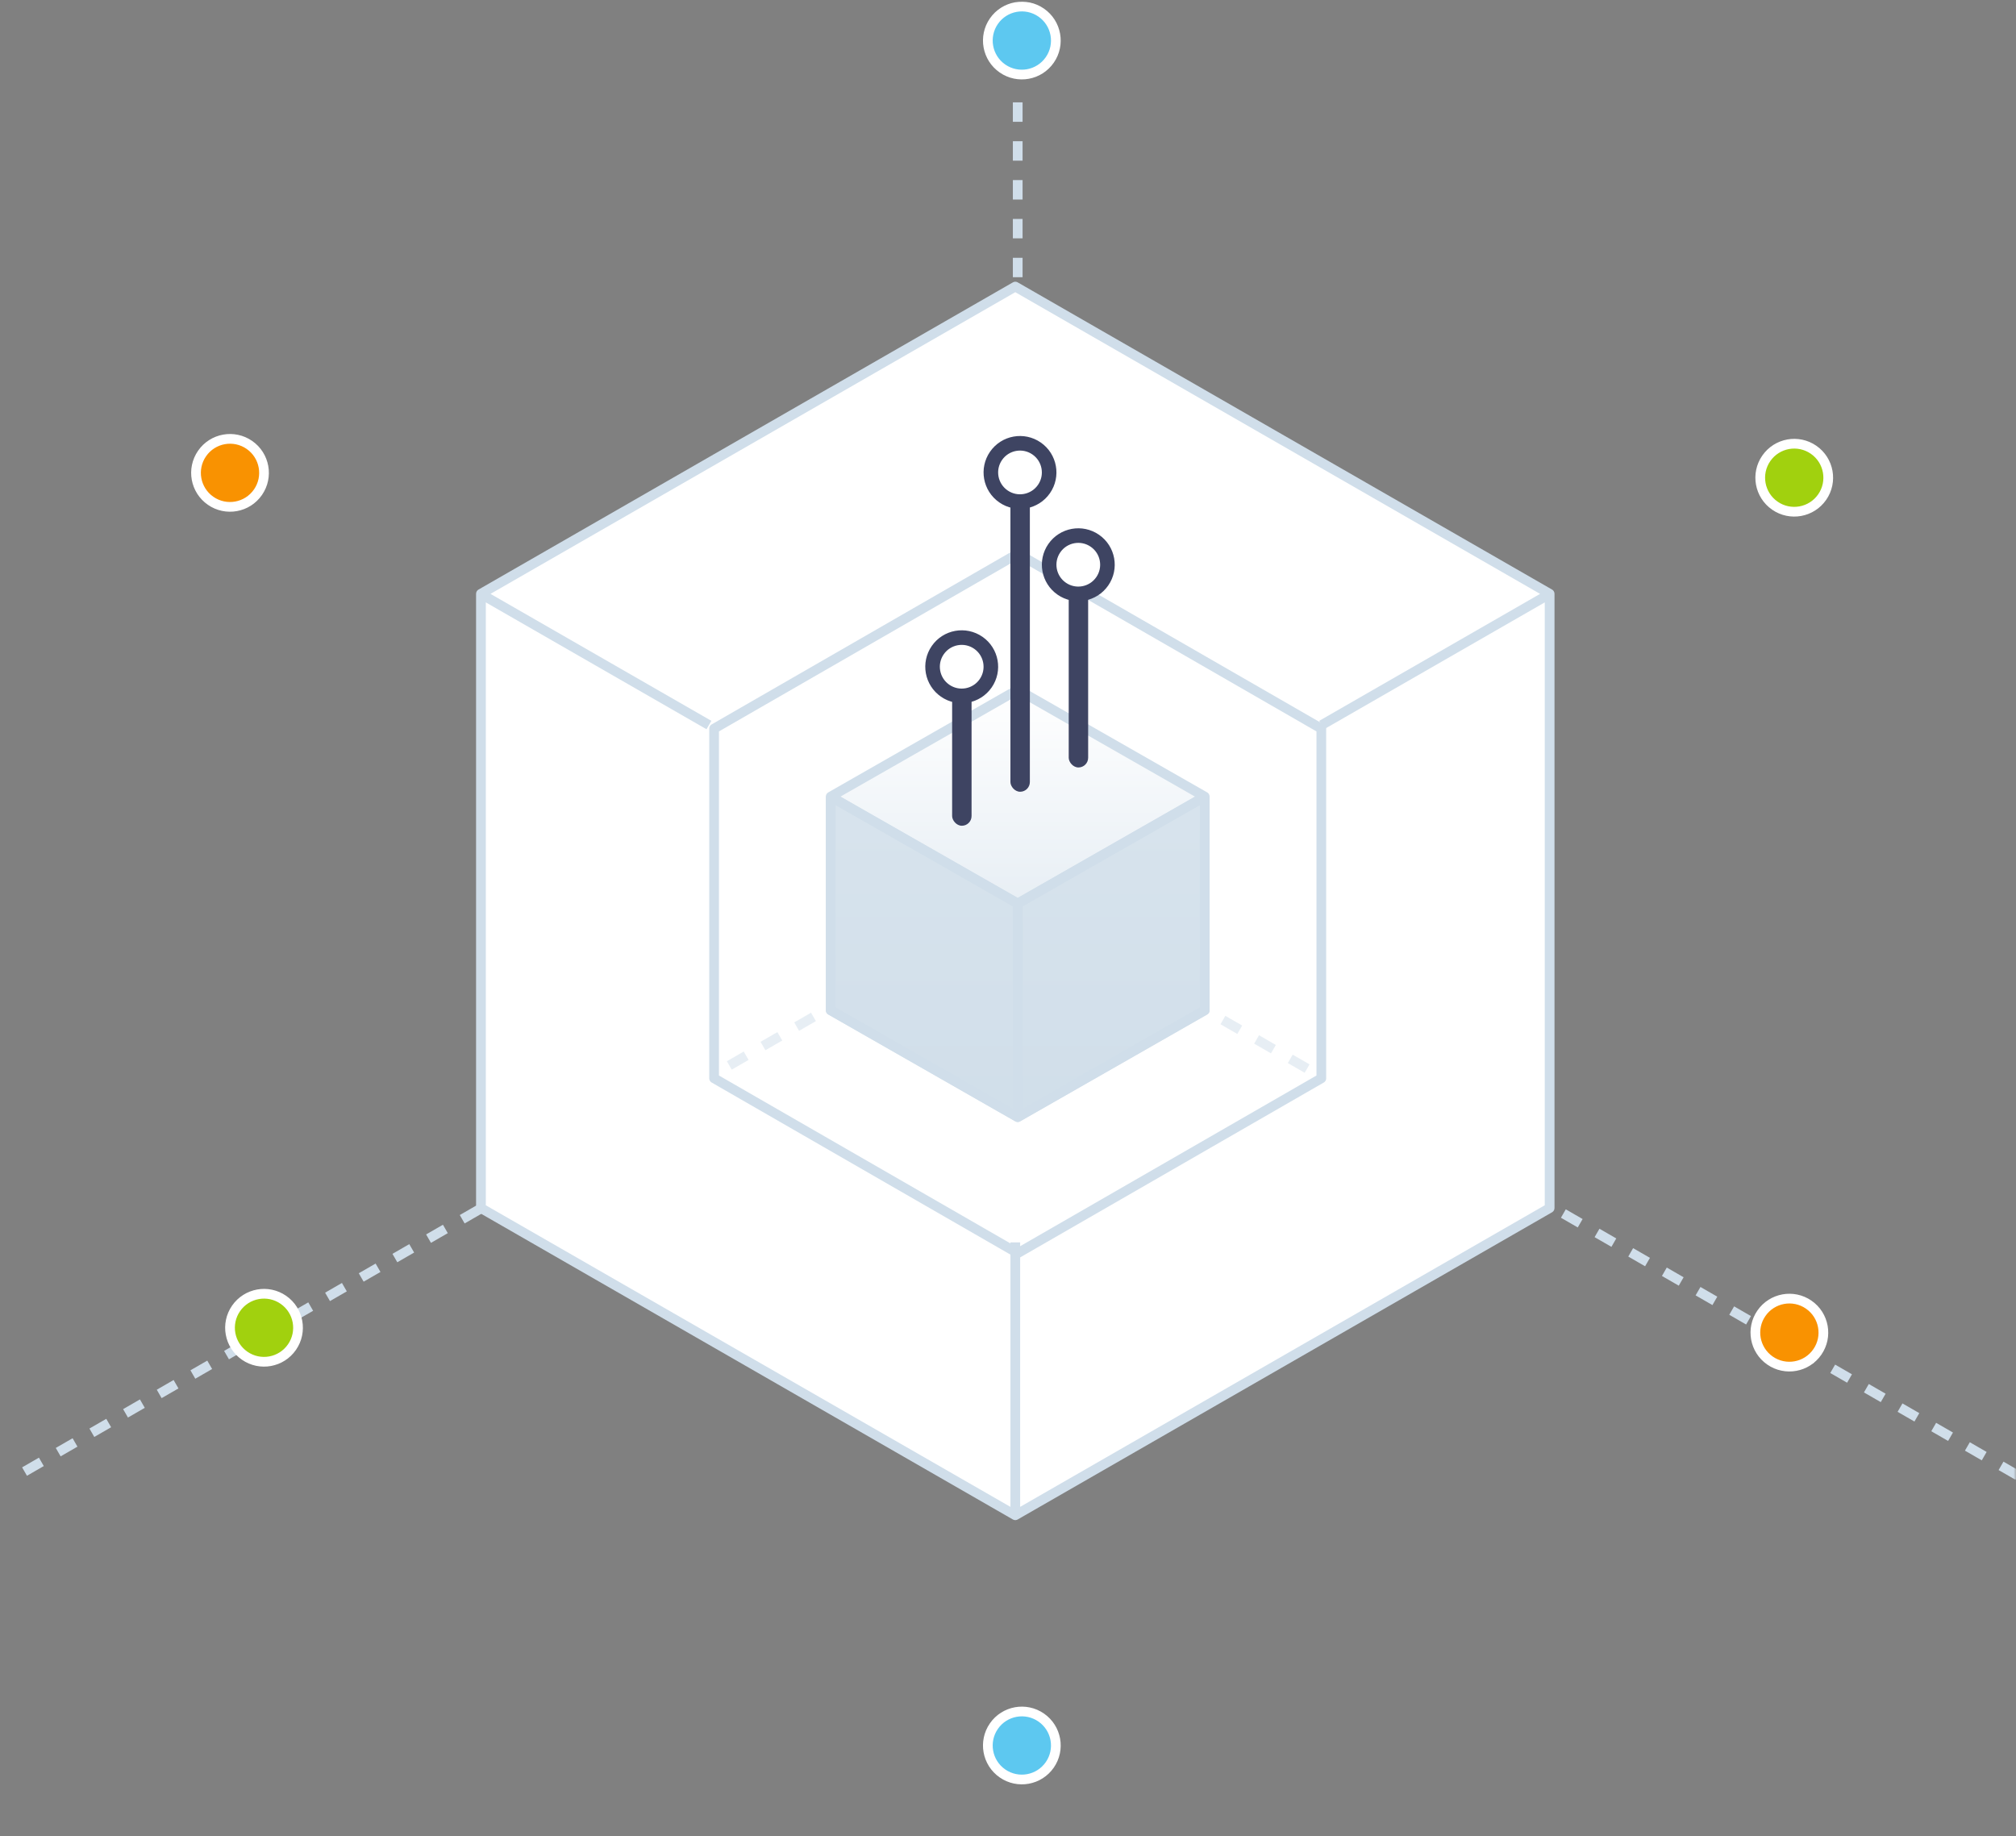 <svg width="415" height="378" viewBox="0 0 415 378" fill="none" xmlns="http://www.w3.org/2000/svg">
<rect x="0" y="0" width="415" height="378" fill="#808080" stroke="none"/>
<mask id="mask0_1002_36" style="mask-type:alpha" maskUnits="userSpaceOnUse" x="0" y="0" width="415" height="378">
<rect width="415" height="378" fill="#C4C4C4"/>
</mask>
<g mask="url(#mask0_1002_36)">
<path d="M415.385 303.776L209.502 185.075M209.502 185.075L3.615 303.781M209.502 185.075L209.502 17.449" stroke="#D0DEEA" stroke-width="2" stroke-linejoin="round" stroke-dasharray="4 4"/>
<path d="M99.006 122.239V248.71L209.001 311.951L318.994 248.71V122.239L209.003 59L99.006 122.239Z" fill="white"/>
<path d="M319 122.239V248.71M318.994 122.286C318.994 122.286 298.046 134.33 272.067 149.266M209.001 312C209.001 312 209.001 286.684 209.002 255.772M99.006 122.286C99.006 122.286 119.955 134.33 145.936 149.266M99 248.71V122.239M99.006 122.239V248.71L209.001 311.951L318.994 248.71V122.239L209.003 59L99.006 122.239Z" stroke="#D0DEEA" stroke-width="2" stroke-linejoin="round"/>
<path d="M147 221.998V150.001L209.502 114L272 150.001V221.998L209.501 258L147 221.998Z" stroke="#D0DEEA" stroke-width="2" stroke-linejoin="round"/>
<path d="M269.068 219.988L209.041 185.379M209.041 185.379L149.013 219.989M209.041 185.379L209.041 115.787" stroke="#D0DEEA" stroke-opacity="0.5" stroke-width="2" stroke-linejoin="round" stroke-dasharray="4 4"/>
<path d="M206.362 14.102C209.539 16.305 213.9 15.514 216.102 12.337C218.305 9.16 217.514 4.798 214.337 2.596C211.16 0.394 206.799 1.184 204.596 4.362C202.394 7.539 203.184 11.9 206.362 14.102Z" fill="#5DC8F0" stroke="white" stroke-width="2"/>
<path d="M43.362 103.102C46.539 105.305 50.9 104.514 53.102 101.337C55.305 98.16 54.514 93.799 51.337 91.596C48.16 89.394 43.798 90.184 41.596 93.362C39.394 96.539 40.184 100.9 43.362 103.102Z" fill="#F99201" stroke="white" stroke-width="2"/>
<path d="M365.362 104.102C368.539 106.305 372.9 105.514 375.102 102.337C377.305 99.16 376.514 94.799 373.337 92.596C370.159 90.394 365.798 91.184 363.596 94.362C361.394 97.539 362.184 101.9 365.362 104.102Z" fill="#A1D10E" stroke="white" stroke-width="2"/>
<path d="M206.362 365.102C209.539 367.305 213.9 366.514 216.102 363.337C218.305 360.16 217.514 355.798 214.337 353.596C211.16 351.394 206.799 352.184 204.596 355.362C202.394 358.539 203.184 362.9 206.362 365.102Z" fill="#5DC8F0" stroke="white" stroke-width="2"/>
<path d="M50.362 279.102C53.539 281.305 57.9 280.514 60.102 277.337C62.305 274.16 61.514 269.798 58.337 267.596C55.16 265.394 50.798 266.184 48.596 269.362C46.394 272.539 47.184 276.9 50.362 279.102Z" fill="#A1D10E" stroke="white" stroke-width="2"/>
<path d="M364.362 280.102C367.539 282.305 371.9 281.514 374.102 278.337C376.305 275.16 375.514 270.798 372.337 268.596C369.16 266.394 364.799 267.184 362.596 270.362C360.394 273.539 361.184 277.9 364.362 280.102Z" fill="#F99201" stroke="white" stroke-width="2"/>
<path d="M171.002 163.996V207.986L209.5 229.983L247.998 207.986V163.996L209.501 142L171.002 163.996Z" fill="url(#paint0_linear_1002_36)"/>
<path d="M248 163.996V207.986M247.998 164.012L209.501 186.008M209.501 186.008L209.5 230M209.501 186.008L171.002 164.012M171 207.986V163.996M171.002 163.996V207.986L209.5 229.983L247.998 207.986V163.996L209.501 142L171.002 163.996Z" stroke="#D0DEEA" stroke-width="2" stroke-linejoin="round"/>
<path d="M209.501 186.011L247.998 164.016V207.988L209.5 229.983L171.002 207.988V164.016L209.501 186.011Z" fill="#D0DEEA" fill-opacity="0.8"/>
<path d="M248 164V207.988M247.998 164.016L209.501 186.011M209.501 186.011L209.5 230M209.501 186.011L171.002 164.016M171.002 164V207.988L209.5 229.983L247.998 207.988V164M171 207.988V164" stroke="#D0DEEA" stroke-width="2" stroke-linejoin="round"/>
<rect x="196" y="138" width="4" height="32" rx="2" fill="#3E4462"/>
<path d="M194.553 142.193C197.276 144.081 201.015 143.403 202.902 140.68C204.79 137.956 204.112 134.218 201.389 132.331C198.666 130.443 194.927 131.12 193.04 133.844C191.152 136.567 191.83 140.305 194.553 142.193Z" fill="white" stroke="#3E4462" stroke-width="3"/>
<path d="M218.553 121.193C221.276 123.081 225.015 122.403 226.902 119.68C228.79 116.956 228.112 113.218 225.389 111.331C222.666 109.443 218.927 110.12 217.04 112.844C215.152 115.567 215.83 119.305 218.553 121.193Z" fill="white" stroke="#3E4462" stroke-width="3"/>
<rect x="220" y="121" width="4" height="37" rx="2" fill="#3E4462"/>
<path d="M206.553 102.193C209.276 104.081 213.015 103.403 214.902 100.68C216.79 97.957 216.112 94.218 213.389 92.331C210.666 90.443 206.927 91.121 205.04 93.844C203.152 96.567 203.83 100.305 206.553 102.193Z" fill="white" stroke="#3E4462" stroke-width="3"/>
<rect x="208" y="102" width="4" height="61" rx="2" fill="#3E4462"/>
</g>
<defs>
<linearGradient id="paint0_linear_1002_36" x1="209.5" y1="142" x2="209.5" y2="230" gradientUnits="userSpaceOnUse">
<stop stop-color="white"/>
<stop offset="1" stop-color="#D0DEEA"/>
</linearGradient>
</defs>
</svg>
